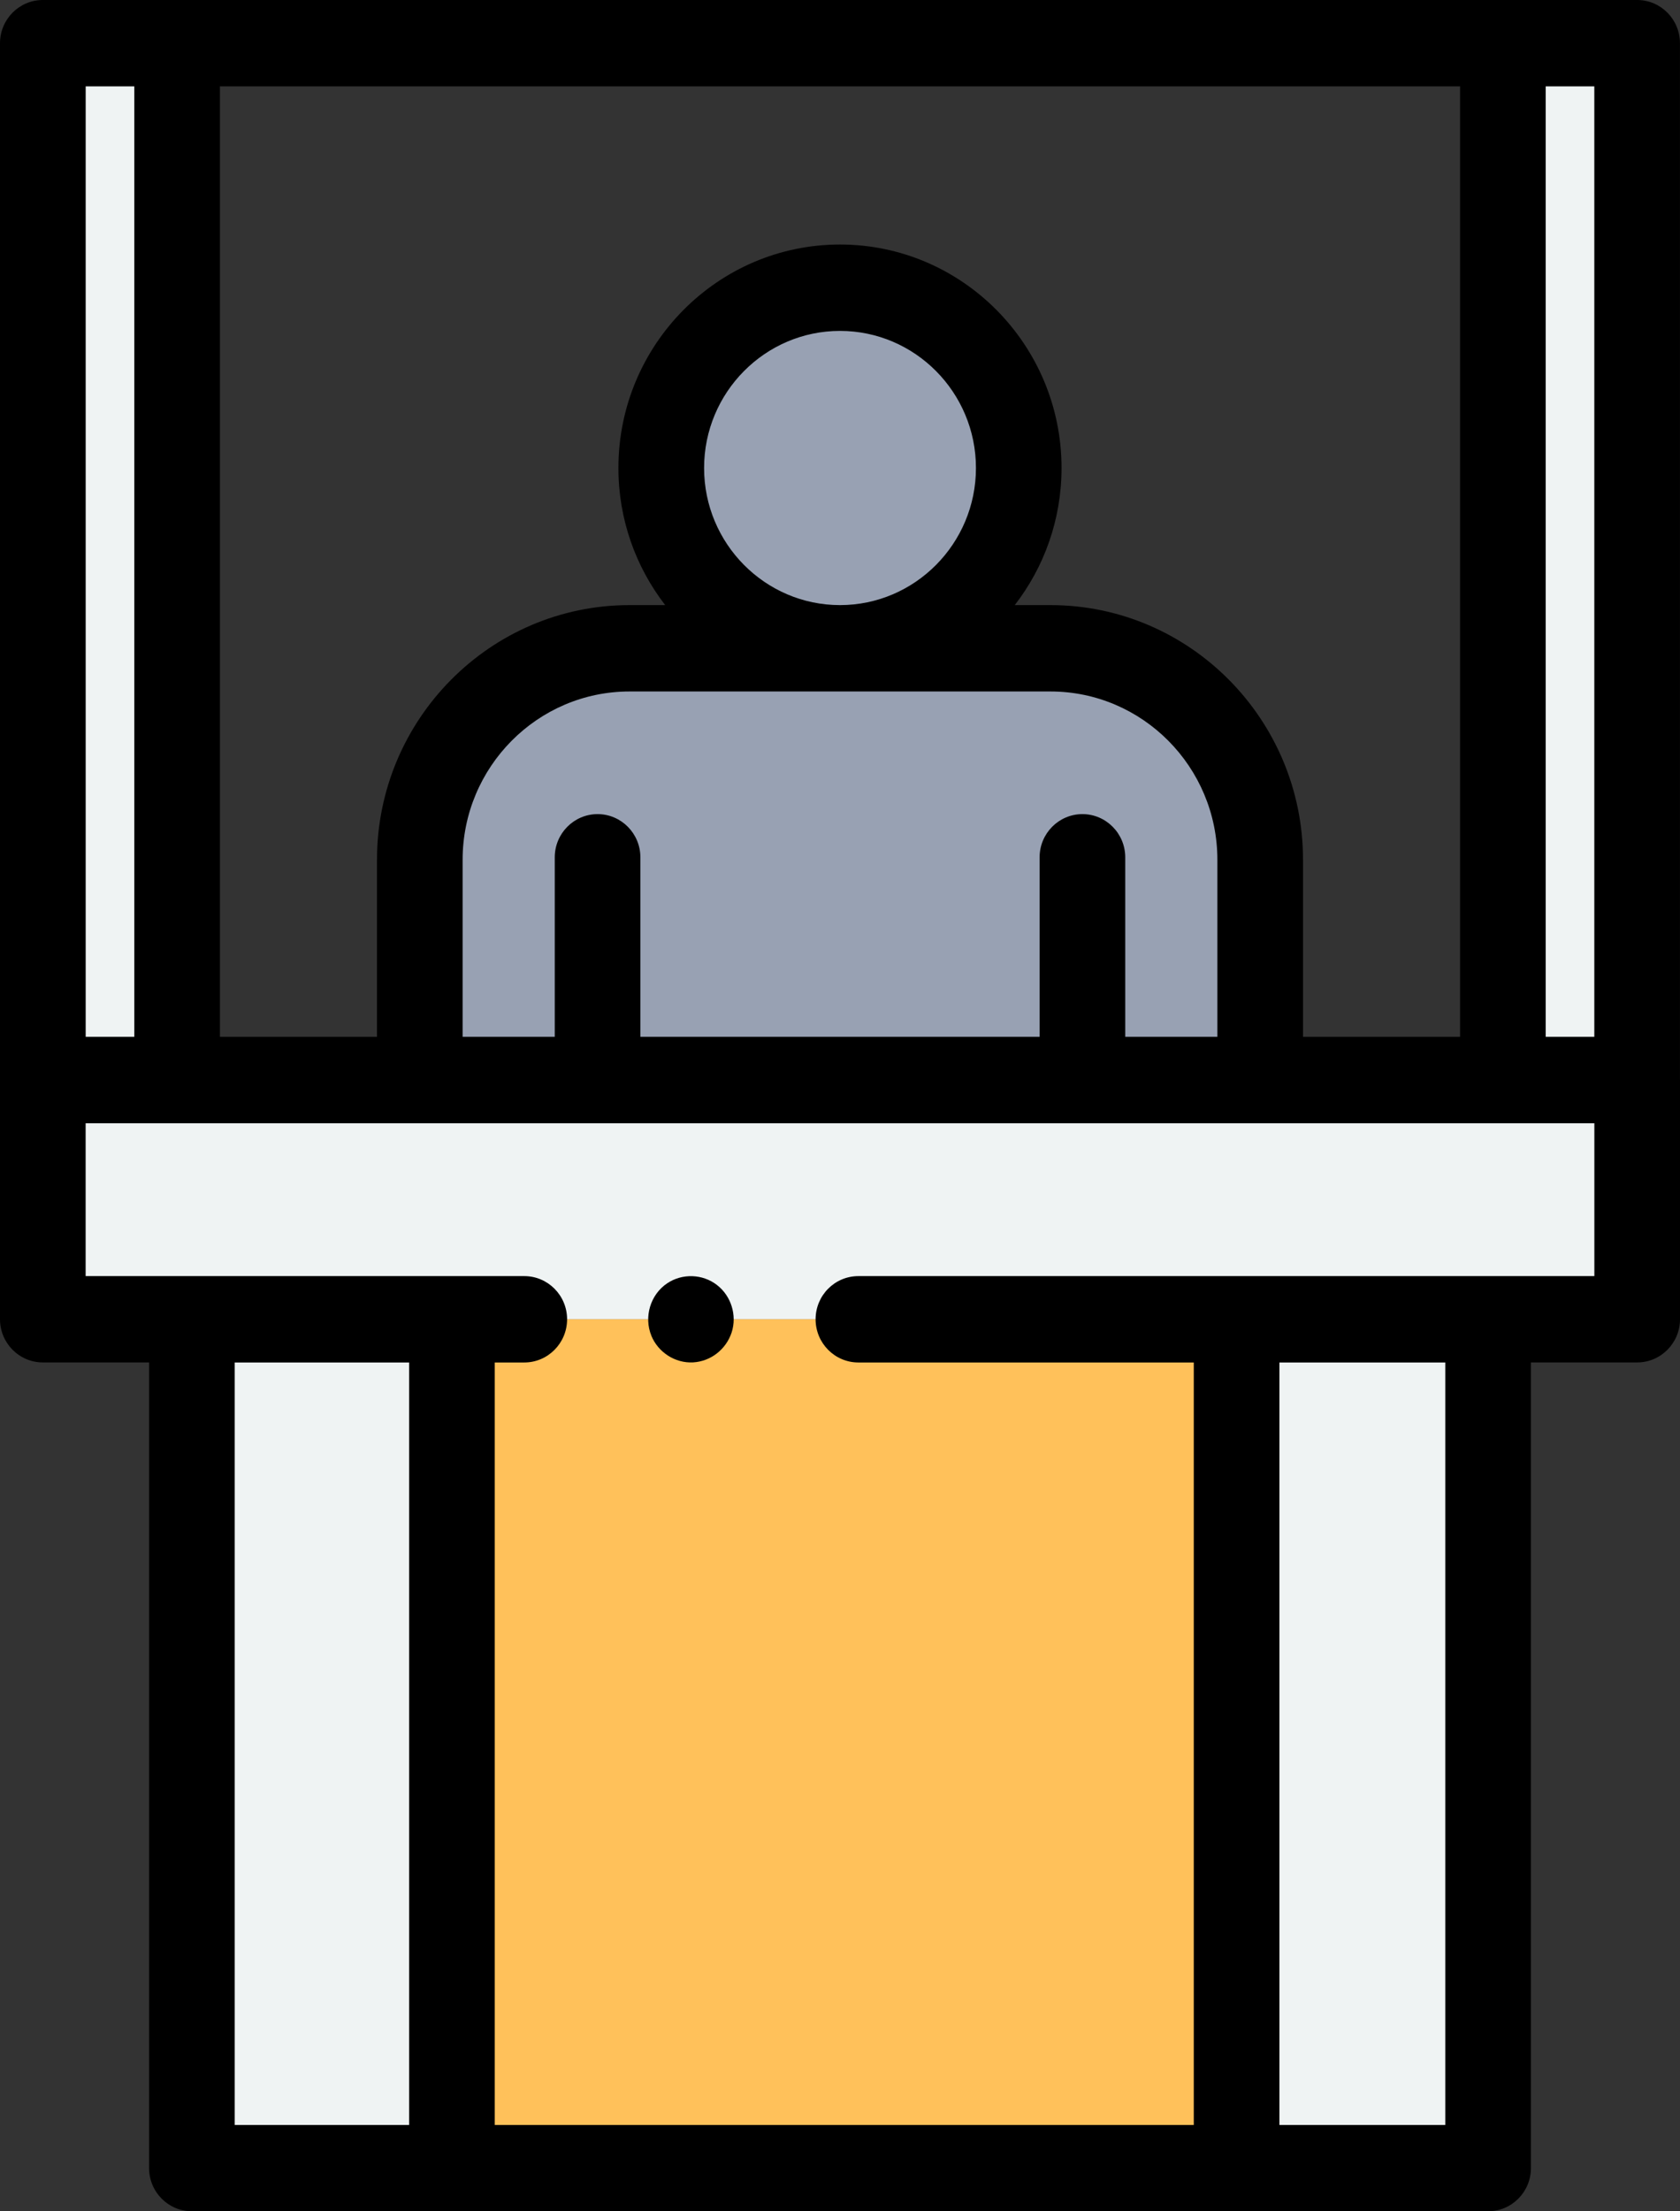 <svg width="38" height="50" viewBox="0 0 38 50" fill="none" xmlns="http://www.w3.org/2000/svg">
<rect x="0" y="0" width="38" height="50" fill="#333333" stroke="none"/>
<g clip-path="url(#clip0_44_1089)">
<path d="M4.341 29.83H33.66V49.023H4.341V29.83Z" fill="#EFF3F3"/>
<path d="M0.97 0.977H4.008V24.42H0.97V0.977Z" fill="#EFF3F3"/>
<path d="M33.994 0.977H37.032V24.42H33.994V0.977Z" fill="#EFF3F3"/>
<path d="M23.042 10.582C23.042 12.833 21.232 14.658 19 14.658C16.767 14.658 14.957 12.833 14.957 10.582C14.957 8.331 16.767 6.506 19 6.506C21.232 6.506 23.042 8.331 23.042 10.582Z" fill="#98A1B3"/>
<path d="M23.76 14.658H14.24C11.62 14.658 9.496 16.8 9.496 19.442V24.42H28.505V19.442C28.505 16.801 26.381 14.658 23.76 14.658Z" fill="#98A1B3"/>
<path d="M19.417 29.83H37.033V24.421H0.969V29.83H19.417Z" fill="#EFF3F3"/>
<path d="M10.223 29.83H27.97V49.023H10.223V29.83Z" fill="#FFC15A"/>
<path d="M37.999 24.405V0.977C37.999 0.438 37.565 0 37.031 0H0.969C0.434 0 0 0.438 0 0.977V24.405C0 24.41 0 24.415 0 24.42V29.829C0 30.368 0.434 30.806 0.969 30.806H3.372V49.023C3.372 49.562 3.806 49.999 4.341 49.999H33.659C34.194 49.999 34.628 49.562 34.628 49.023V30.806H37.032C37.566 30.806 38 30.368 38 29.829V24.42C38 24.415 38 24.41 38 24.405H37.999ZM36.062 23.443H34.962V1.953H36.062V23.443ZM33.025 23.443H29.473V19.442C29.473 16.266 26.91 13.682 23.76 13.682H22.953C23.616 12.825 24.011 11.749 24.011 10.582C24.011 7.796 21.763 5.529 19 5.529C16.236 5.529 13.988 7.796 13.988 10.582C13.988 11.75 14.384 12.825 15.046 13.682H14.24C11.09 13.682 8.527 16.266 8.527 19.442V23.443H4.975V1.953H33.025V23.443ZM24.483 18.408C23.949 18.408 23.515 18.846 23.515 19.385V23.443H14.485V19.385C14.485 18.846 14.051 18.408 13.517 18.408C12.982 18.408 12.548 18.846 12.548 19.385V23.443H10.464V19.442C10.464 17.343 12.158 15.635 14.24 15.635H23.76C25.842 15.635 27.536 17.343 27.536 19.442V23.443H25.452V19.385C25.452 18.846 25.018 18.408 24.483 18.408ZM15.926 10.582C15.926 8.873 17.306 7.482 19 7.482C20.695 7.482 22.075 8.873 22.075 10.582C22.075 12.291 20.695 13.682 19 13.682C17.306 13.682 15.926 12.291 15.926 10.582ZM1.938 1.953H3.038V23.443H1.938V1.953ZM5.309 30.807H9.254V48.047H5.309V30.807ZM32.691 48.047H28.939V30.807H32.691V48.047ZM36.063 28.854H19.416C18.881 28.854 18.448 29.291 18.448 29.83C18.448 30.369 18.881 30.807 19.416 30.807H27.002V48.047H11.191V30.807H11.859C12.393 30.807 12.827 30.369 12.827 29.83C12.827 29.291 12.393 28.854 11.859 28.854H1.937V25.398H36.063V28.854Z" fill="black"/>
<path d="M14.733 30.203C14.888 30.578 15.27 30.826 15.675 30.805C16.076 30.783 16.423 30.511 16.549 30.128C16.675 29.741 16.538 29.302 16.217 29.055C15.892 28.803 15.432 28.788 15.091 29.017C14.71 29.272 14.559 29.779 14.734 30.203H14.733Z" fill="black"/>
</g>
<defs>
<clipPath id="clip0_44_1089">
<rect width="38" height="50" fill="white"/>
</clipPath>
</defs>
</svg>
